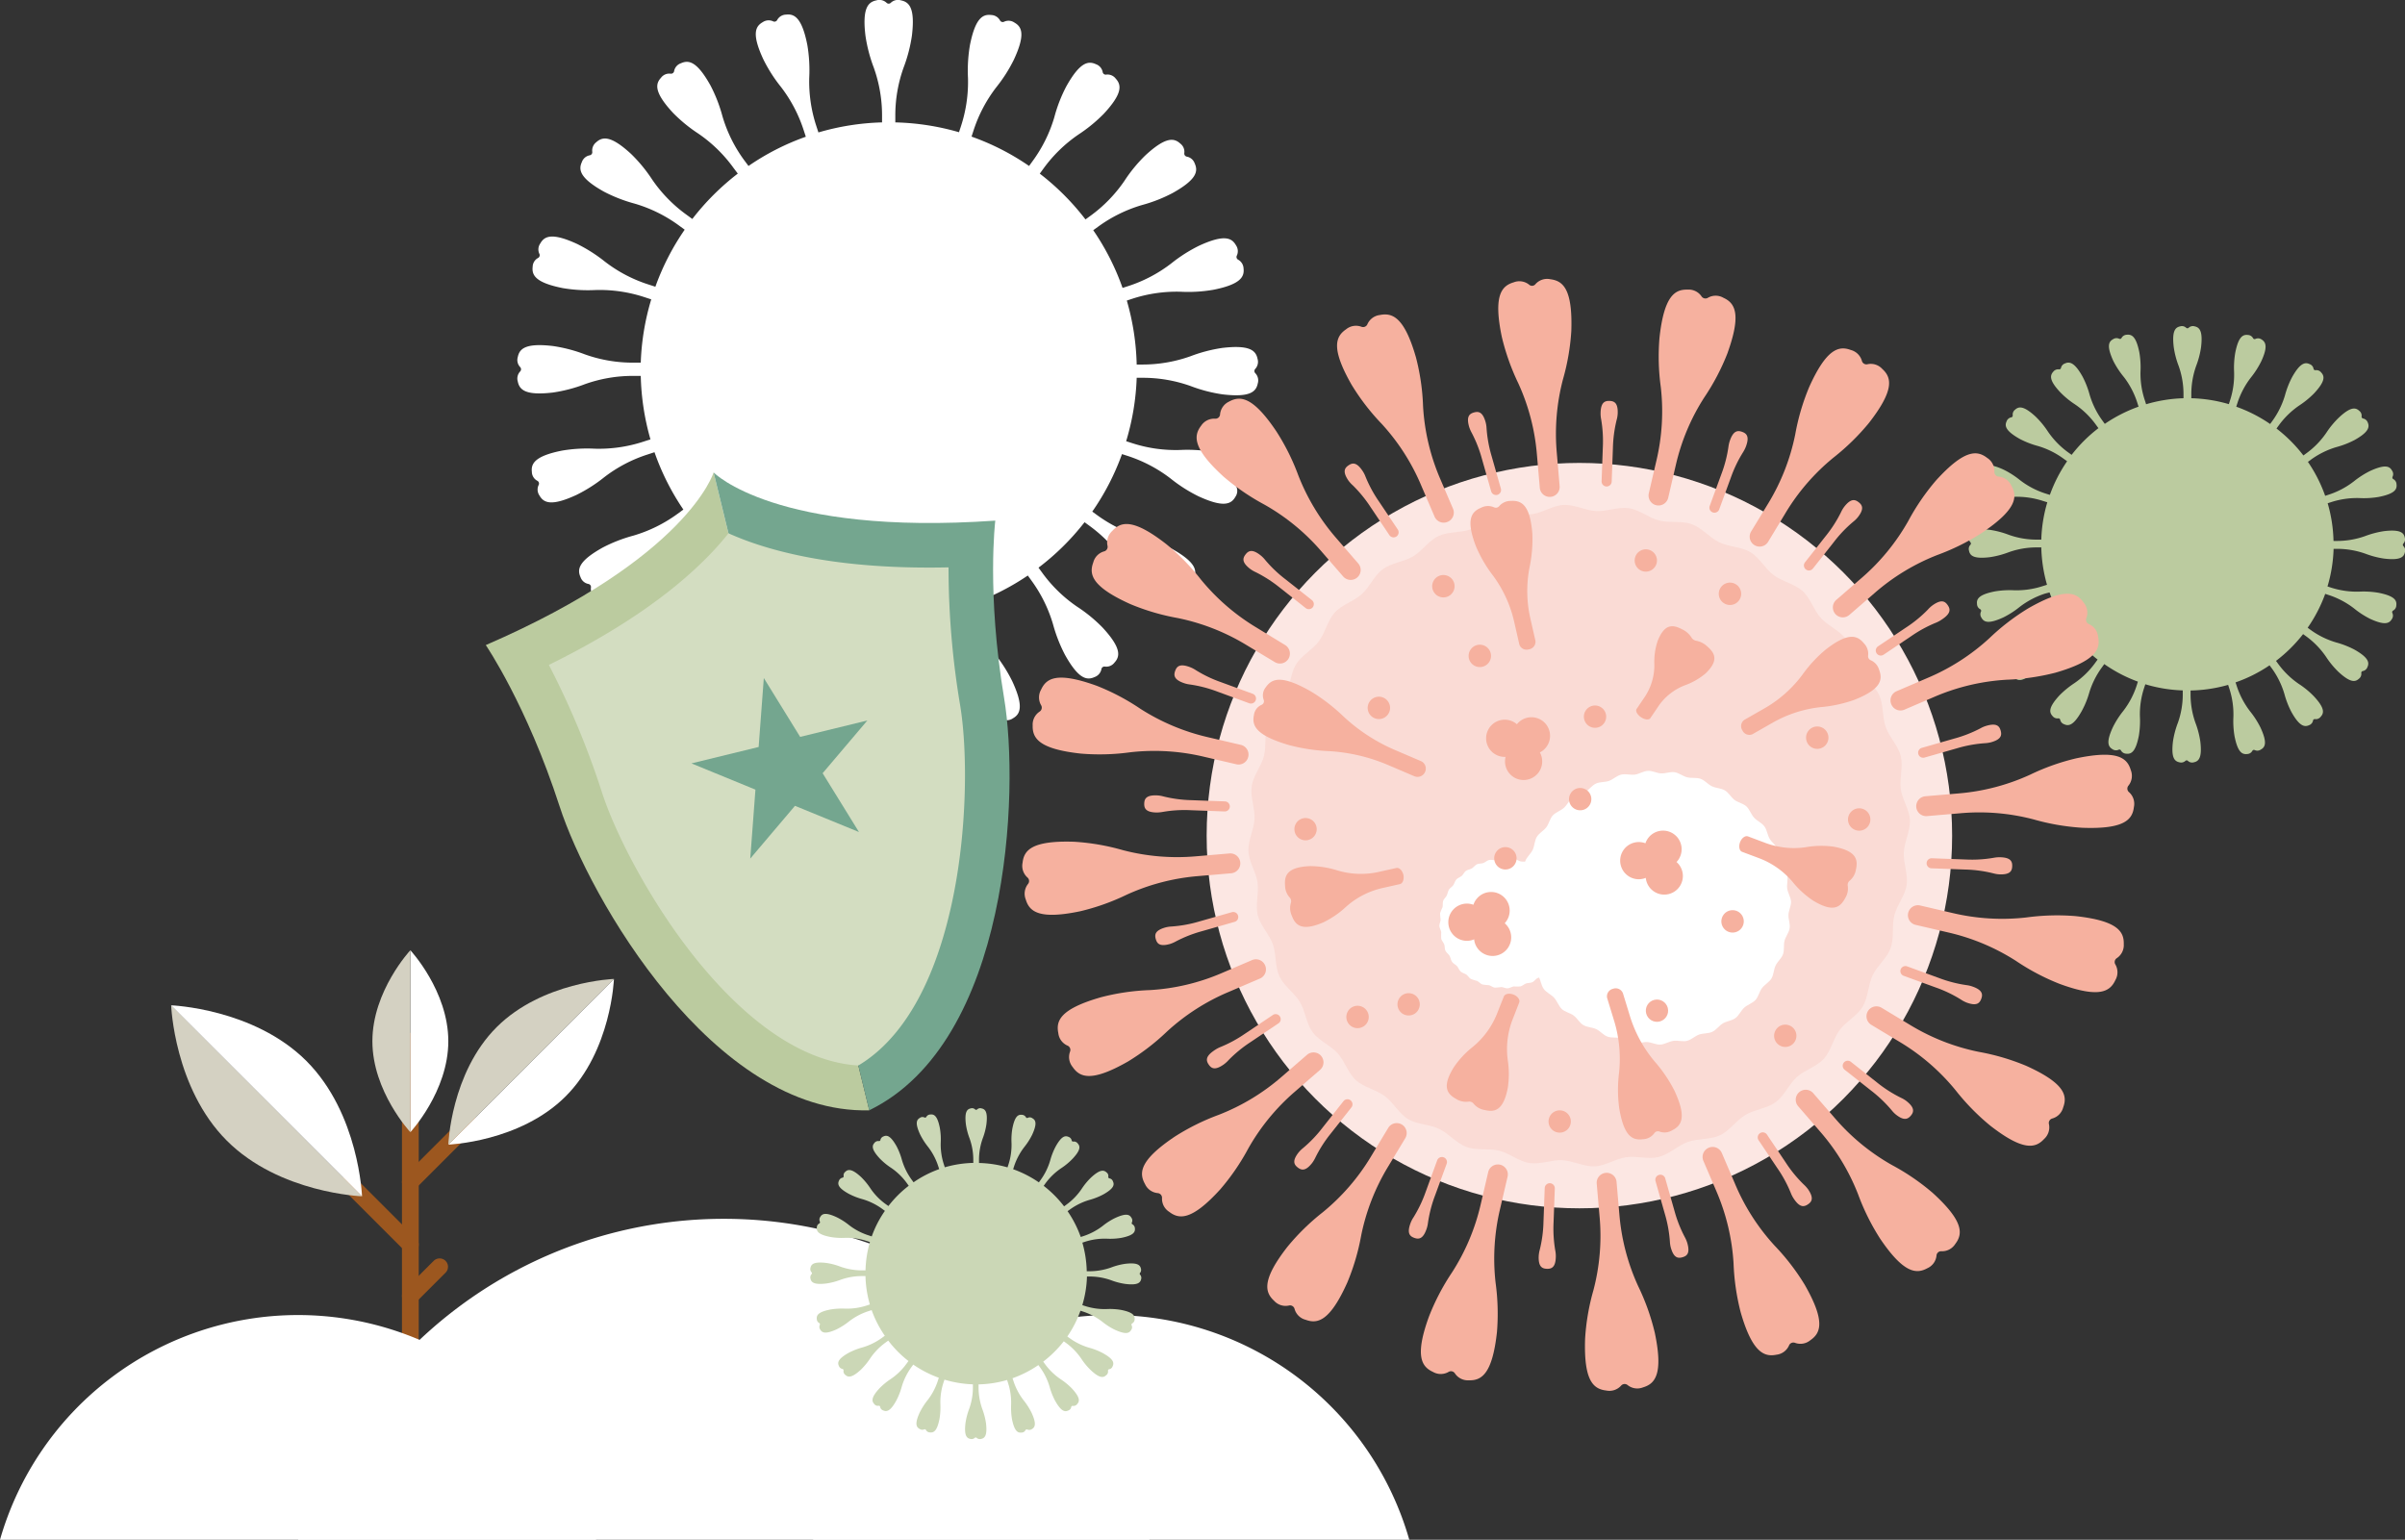 <svg xmlns="http://www.w3.org/2000/svg" viewBox="0 0 547.99 350.87"><rect x="0" y="0" width="547.99" height="350.87" fill="#333333" stroke="none"/><defs><style>.cls-1{fill:none;stroke:#9c571f;stroke-linecap:round;stroke-linejoin:round;stroke-width:3.82px;}.cls-2{fill:#fff;}.cls-3{fill:#d4d1c2;}.cls-4{fill:#bbcb9f;}.cls-5{fill:#cbd7b6;}.cls-6{fill:#74a68f;}.cls-7{fill:#d3ddc1;}.cls-8{fill:#fce7e3;}.cls-9{fill:#fadbd5;}.cls-10{fill:#f6b19f;}</style></defs><g id="Ebene_2" data-name="Ebene 2"><g id="Ebene_2-2" data-name="Ebene 2"><line class="cls-1" x1="93.5" y1="318.5" x2="93.5" y2="237.27"/><line class="cls-1" x1="93.5" y1="269.36" x2="106.95" y2="255.91"/><line class="cls-1" x1="93.5" y1="283.62" x2="79.55" y2="269.67"/><path class="cls-2" d="M93.5,216.54V258s8.65-9.28,8.65-20.73S93.5,216.54,93.5,216.54Z"/><path class="cls-3" d="M84.85,237.27c0,11.45,8.65,20.73,8.65,20.73V216.54S84.85,225.82,84.85,237.27Z"/><path class="cls-2" d="M139.89,223.08l-37.74,37.75s16.32-.58,26.74-11S139.89,223.08,139.89,223.08Z"/><path class="cls-3" d="M113.15,234.08c-10.43,10.42-11,26.75-11,26.75l37.74-37.75S123.57,223.66,113.15,234.08Z"/><path class="cls-3" d="M82.49,272.61,39,229.09s.67,18.82,12.68,30.84S82.49,272.61,82.49,272.61Z"/><path class="cls-2" d="M69.81,241.77c-12-12-30.84-12.68-30.84-12.68l43.52,43.52S81.83,253.79,69.81,241.77Z"/><line class="cls-1" x1="93.5" y1="295.34" x2="100.17" y2="288.67"/><path class="cls-2" d="M67.91,299.67A70.65,70.65,0,0,0,0,350.87H135.83A70.66,70.66,0,0,0,67.91,299.67Z"/><path class="cls-2" d="M253.19,299.67a70.65,70.65,0,0,0-67.91,51.2H321.11A70.66,70.66,0,0,0,253.19,299.67Z"/><path class="cls-2" d="M164.92,277.74a100.92,100.92,0,0,0-97,73.13h194A100.92,100.92,0,0,0,164.92,277.74Z"/><path class="cls-4" d="M547.62,123.86a1.38,1.38,0,0,0,.32-1.35c-.22-1.1-1-1.92-4.75-1.47a21,21,0,0,0-4.25,1.11,18.94,18.94,0,0,1-6.48,1.12h-.76a33.29,33.29,0,0,0-1.33-8.59l.74-.24a19.18,19.18,0,0,1,6.5-.94,20.3,20.3,0,0,0,4.39-.26c3.7-.73,4.19-1.75,4.06-2.86a1.38,1.38,0,0,0-.72-1.19.42.42,0,0,1-.18-.56,1.36,1.36,0,0,0-.12-1.38c-.55-1-1.54-1.51-5,.07a20.25,20.25,0,0,0-3.7,2.37,18.89,18.89,0,0,1-5.81,3.06l-.73.24a33.16,33.16,0,0,0-3.93-7.74l.64-.47a19.05,19.05,0,0,1,5.89-2.91,20.45,20.45,0,0,0,4.1-1.6c3.29-1.84,3.44-3,3-4a1.4,1.4,0,0,0-1.06-.9.43.43,0,0,1-.34-.48,1.39,1.39,0,0,0-.54-1.28c-.83-.76-1.94-1-4.7,1.61a20,20,0,0,0-2.79,3.39,19,19,0,0,1-4.59,4.71l-.64.47a33.31,33.31,0,0,0-6.13-6.14l.49-.67a19,19,0,0,1,4.71-4.59,20.46,20.46,0,0,0,3.39-2.78c2.57-2.77,2.37-3.88,1.61-4.71a1.39,1.39,0,0,0-1.28-.54.41.41,0,0,1-.48-.34,1.37,1.37,0,0,0-.9-1.05c-1-.47-2.15-.32-4,3a20.13,20.13,0,0,0-1.6,4.09,19.21,19.21,0,0,1-2.91,5.9l-.48.66a33.25,33.25,0,0,0-7.72-3.94l.26-.81a19.16,19.16,0,0,1,3.06-5.82,20.25,20.25,0,0,0,2.37-3.7c1.59-3.42,1-4.42.07-5a1.39,1.39,0,0,0-1.38-.12.41.41,0,0,1-.56-.18,1.4,1.4,0,0,0-1.18-.72c-1.12-.12-2.14.36-2.87,4.07a20.21,20.21,0,0,0-.26,4.38,19,19,0,0,1-.94,6.51l-.26.81a33.07,33.07,0,0,0-8.55-1.35v-.9a19.22,19.22,0,0,1,1.11-6.48,19.63,19.63,0,0,0,1.11-4.25c.45-3.74-.37-4.52-1.46-4.75a1.4,1.4,0,0,0-1.36.32.41.41,0,0,1-.58,0,1.39,1.39,0,0,0-1.35-.32c-1.1.23-1.92,1-1.47,4.75a19.63,19.63,0,0,0,1.11,4.25,19.22,19.22,0,0,1,1.11,6.48v.9A33.42,33.42,0,0,0,489,92.12l-.28-.88a19,19,0,0,1-1-6.51,20.26,20.26,0,0,0-.25-4.38c-.73-3.7-1.75-4.19-2.87-4.07a1.43,1.43,0,0,0-1.19.72.4.4,0,0,1-.55.19,1.41,1.41,0,0,0-1.39.11c-1,.55-1.51,1.55.08,5A20.18,20.18,0,0,0,484,86,19.18,19.18,0,0,1,487,91.79l.28.88a33.57,33.57,0,0,0-7.69,3.92l-.57-.78a19.18,19.18,0,0,1-2.9-5.9,20.13,20.13,0,0,0-1.6-4.09c-1.84-3.3-3-3.45-4-3a1.38,1.38,0,0,0-.91,1,.42.42,0,0,1-.47.35,1.41,1.41,0,0,0-1.29.53c-.75.83-1,1.94,1.61,4.71a19.66,19.66,0,0,0,3.4,2.78,19.13,19.13,0,0,1,4.7,4.59l.58.79a33.18,33.18,0,0,0-6.11,6.08l-.81-.58a19.12,19.12,0,0,1-4.58-4.71,20.18,20.18,0,0,0-2.79-3.4c-2.77-2.56-3.88-2.36-4.7-1.6a1.37,1.37,0,0,0-.54,1.28.42.42,0,0,1-.35.47,1.39,1.39,0,0,0-1.05.91c-.46,1-.31,2.14,3,4a20.13,20.13,0,0,0,4.09,1.6,18.88,18.88,0,0,1,5.9,2.91l.8.58a33.4,33.4,0,0,0-3.93,7.66l-1-.31a18.94,18.94,0,0,1-5.82-3.06,19.91,19.91,0,0,0-3.7-2.37c-3.42-1.58-4.42-1-5-.07a1.39,1.39,0,0,0-.11,1.38.42.42,0,0,1-.18.56,1.36,1.36,0,0,0-.72,1.19c-.13,1.11.36,2.13,4.06,2.86a20.25,20.25,0,0,0,4.38.26,19.2,19.2,0,0,1,6.51.94l1,.31a33.2,33.2,0,0,0-1.37,8.51h-1a18.89,18.89,0,0,1-6.47-1.12,20.38,20.38,0,0,0-4.25-1.11c-3.75-.45-4.53.37-4.75,1.47a1.38,1.38,0,0,0,.31,1.35.42.42,0,0,1,0,.59,1.38,1.38,0,0,0-.31,1.35c.22,1.1,1,1.92,4.75,1.47a20.38,20.38,0,0,0,4.25-1.11,18.89,18.89,0,0,1,6.47-1.12h1a33.68,33.68,0,0,0,1.3,8.52l-1,.31a19.18,19.18,0,0,1-6.5.94,20.3,20.3,0,0,0-4.39.26c-3.7.73-4.19,1.75-4.06,2.86a1.36,1.36,0,0,0,.72,1.19.42.42,0,0,1,.18.56,1.39,1.39,0,0,0,.11,1.38c.56,1,1.55,1.52,5-.07a20.18,20.18,0,0,0,3.69-2.37,19.16,19.16,0,0,1,5.82-3.06L467,135a33.12,33.12,0,0,0,3.88,7.7l-.81.58a19.1,19.1,0,0,1-5.9,2.91,20.36,20.36,0,0,0-4.09,1.6c-3.29,1.84-3.44,3-3,4a1.41,1.41,0,0,0,1.06.91.41.41,0,0,1,.34.47,1.39,1.39,0,0,0,.54,1.28c.82.76,1.94,1,4.7-1.6a20.5,20.5,0,0,0,2.79-3.4,19.13,19.13,0,0,1,4.58-4.71l.8-.58a33.87,33.87,0,0,0,6.06,6.14l-.57.78a19.17,19.17,0,0,1-4.71,4.59,21,21,0,0,0-3.4,2.78c-2.56,2.77-2.36,3.88-1.6,4.71a1.39,1.39,0,0,0,1.28.54.41.41,0,0,1,.48.34,1.37,1.37,0,0,0,.9,1c1,.47,2.14.32,4-3A20.13,20.13,0,0,0,476,158a19.05,19.05,0,0,1,2.91-5.89l.56-.78a33,33,0,0,0,7.66,4l-.28.89a19.13,19.13,0,0,1-3.07,5.81,20.18,20.18,0,0,0-2.36,3.7c-1.59,3.43-1.05,4.42-.08,5a1.41,1.41,0,0,0,1.39.12.4.4,0,0,1,.55.18,1.43,1.43,0,0,0,1.19.72c1.12.13,2.14-.36,2.87-4.06a20.31,20.31,0,0,0,.25-4.39,19,19,0,0,1,.95-6.51l.28-.86a33.3,33.3,0,0,0,8.53,1.4v.9a19.22,19.22,0,0,1-1.11,6.48,20.26,20.26,0,0,0-1.12,4.25c-.45,3.75.37,4.52,1.47,4.75a1.41,1.41,0,0,0,1.36-.32.41.41,0,0,1,.58,0,1.38,1.38,0,0,0,1.35.32c1.1-.23,1.92-1,1.47-4.75a20.22,20.22,0,0,0-1.11-4.25,19.22,19.22,0,0,1-1.11-6.48v-.88a33.6,33.6,0,0,0,8.56-1.28l.26.8a19,19,0,0,1,.94,6.51,20.21,20.21,0,0,0,.26,4.38c.73,3.71,1.75,4.19,2.87,4.07a1.4,1.4,0,0,0,1.18-.72.41.41,0,0,1,.56-.18,1.39,1.39,0,0,0,1.38-.12c1-.55,1.52-1.55-.07-5a20.25,20.25,0,0,0-2.37-3.7,19.16,19.16,0,0,1-3.06-5.82l-.26-.79a32.92,32.92,0,0,0,7.75-3.89l.49.66a19.18,19.18,0,0,1,2.9,5.9,20.13,20.13,0,0,0,1.6,4.09c1.84,3.3,3,3.45,4,3a1.39,1.39,0,0,0,.91-1.05.4.4,0,0,1,.47-.34,1.39,1.39,0,0,0,1.28-.54c.76-.83,1-1.94-1.6-4.71a19.66,19.66,0,0,0-3.4-2.78,19.34,19.34,0,0,1-4.71-4.59l-.47-.65a33.62,33.62,0,0,0,6.17-6.1l.64.46a19.16,19.16,0,0,1,4.59,4.71,19.71,19.71,0,0,0,2.79,3.4c2.76,2.57,3.88,2.36,4.7,1.6a1.37,1.37,0,0,0,.54-1.28.42.42,0,0,1,.34-.47,1.39,1.39,0,0,0,1.06-.91c.46-1,.31-2.14-3-4a20.36,20.36,0,0,0-4.09-1.6,19.08,19.08,0,0,1-5.9-2.9l-.63-.46a33.42,33.42,0,0,0,4-7.72l.73.24a19.16,19.16,0,0,1,5.82,3.06A20.18,20.18,0,0,0,540,141c3.43,1.59,4.42,1.05,5,.07a1.39,1.39,0,0,0,.11-1.38.42.42,0,0,1,.18-.56,1.36,1.36,0,0,0,.72-1.19c.13-1.11-.36-2.13-4.06-2.86a20.3,20.3,0,0,0-4.39-.26,19.18,19.18,0,0,1-6.5-.94l-.73-.24a33.24,33.24,0,0,0,1.39-8.57h.77a19.18,19.18,0,0,1,6.48,1.11,20.38,20.38,0,0,0,4.25,1.11c3.75.45,4.53-.37,4.75-1.47a1.38,1.38,0,0,0-.32-1.35A.42.42,0,0,1,547.62,123.86Z"/><path class="cls-5" d="M259.72,290.12a1.07,1.07,0,0,0,.25-1c-.18-.84-.77-1.46-3.61-1.12a15.13,15.13,0,0,0-3.23.85,14.71,14.71,0,0,1-4.93.84h-.58a25.51,25.51,0,0,0-1-6.52l.55-.18a14.57,14.57,0,0,1,5-.72,15.12,15.12,0,0,0,3.33-.19c2.81-.56,3.18-1.33,3.09-2.18a1.08,1.08,0,0,0-.55-.9.31.31,0,0,1-.14-.42,1.05,1.05,0,0,0-.09-1.06c-.42-.74-1.17-1.15-3.77.06a14.81,14.81,0,0,0-2.81,1.8,14.7,14.7,0,0,1-4.42,2.32l-.56.18a25.24,25.24,0,0,0-3-5.88l.49-.35a14.52,14.52,0,0,1,4.48-2.21,15.37,15.37,0,0,0,3.11-1.22c2.5-1.39,2.62-2.25,2.26-3a1,1,0,0,0-.79-.69.32.32,0,0,1-.27-.36,1,1,0,0,0-.4-1c-.63-.58-1.48-.74-3.58,1.21a15.29,15.29,0,0,0-2.12,2.59,14.37,14.37,0,0,1-3.48,3.57l-.49.36a25.7,25.7,0,0,0-4.65-4.67l.36-.51a14.59,14.59,0,0,1,3.58-3.48,15.12,15.12,0,0,0,2.58-2.12c2-2.1,1.8-2.94,1.22-3.57a1.05,1.05,0,0,0-1-.41.32.32,0,0,1-.36-.26,1.08,1.08,0,0,0-.69-.8c-.78-.35-1.63-.24-3,2.26a15.36,15.36,0,0,0-1.21,3.11,14.52,14.52,0,0,1-2.21,4.48l-.37.51a24.94,24.94,0,0,0-5.86-3l.2-.62a14.73,14.73,0,0,1,2.33-4.42,15.32,15.32,0,0,0,1.8-2.81c1.2-2.6.79-3.35.05-3.77a1,1,0,0,0-1.05-.09.31.31,0,0,1-.42-.14,1.1,1.1,0,0,0-.91-.55c-.84-.09-1.62.28-2.17,3.09a15.11,15.11,0,0,0-.2,3.33,14.55,14.55,0,0,1-.71,4.95l-.2.61a25.36,25.36,0,0,0-6.5-1v-.68a14.47,14.47,0,0,1,.85-4.93,15.1,15.1,0,0,0,.84-3.23c.34-2.84-.28-3.43-1.12-3.6a1,1,0,0,0-1,.24.33.33,0,0,1-.45,0,1,1,0,0,0-1-.24c-.83.17-1.45.76-1.11,3.6a15.1,15.1,0,0,0,.84,3.23,14.47,14.47,0,0,1,.85,4.93V265a25.29,25.29,0,0,0-6.49,1l-.22-.67a14.55,14.55,0,0,1-.71-4.95,15.11,15.11,0,0,0-.2-3.33c-.55-2.81-1.33-3.18-2.17-3.08a1.06,1.06,0,0,0-.91.54.31.31,0,0,1-.42.14,1,1,0,0,0-1.05.09c-.74.42-1.15,1.17.05,3.77a15.74,15.74,0,0,0,1.8,2.82,14.49,14.49,0,0,1,2.33,4.42l.22.67a24.74,24.74,0,0,0-5.84,3l-.44-.6a14.74,14.74,0,0,1-2.21-4.48,15.36,15.36,0,0,0-1.21-3.11c-1.4-2.5-2.25-2.62-3-2.26a1.07,1.07,0,0,0-.69.8.32.32,0,0,1-.36.26,1.05,1.05,0,0,0-1,.41c-.57.62-.73,1.47,1.22,3.57a15.12,15.12,0,0,0,2.58,2.12,14.41,14.41,0,0,1,3.58,3.48l.43.6a25,25,0,0,0-4.63,4.62l-.62-.44a14.24,14.24,0,0,1-3.48-3.58,15.61,15.61,0,0,0-2.12-2.58c-2.1-1.95-3-1.8-3.58-1.22a1,1,0,0,0-.4,1,.32.32,0,0,1-.27.36,1.1,1.1,0,0,0-.8.69c-.35.78-.23,1.63,2.27,3a15.36,15.36,0,0,0,3.11,1.21,14.74,14.74,0,0,1,4.48,2.21l.61.45a24.64,24.64,0,0,0-3,5.82l-.73-.24a14.47,14.47,0,0,1-4.42-2.32,15,15,0,0,0-2.81-1.8c-2.6-1.21-3.36-.8-3.78-.06a1.06,1.06,0,0,0-.08,1.05.34.34,0,0,1-.14.43,1,1,0,0,0-.55.9c-.1.84.28,1.62,3.09,2.17a15.11,15.11,0,0,0,3.33.2,14.27,14.27,0,0,1,4.94.72l.73.23a25.51,25.51,0,0,0-1,6.46h-.78a14.7,14.7,0,0,1-4.92-.84,14.86,14.86,0,0,0-3.23-.85c-2.85-.34-3.44.28-3.61,1.12a1.07,1.07,0,0,0,.24,1,.31.31,0,0,1,0,.45,1.08,1.08,0,0,0-.24,1c.17.83.76,1.45,3.61,1.11a15.41,15.41,0,0,0,3.23-.84,14.46,14.46,0,0,1,4.92-.85h.77a25.56,25.56,0,0,0,1,6.47l-.73.24a14.46,14.46,0,0,1-4.94.71,15.74,15.74,0,0,0-3.33.2c-2.81.55-3.18,1.33-3.09,2.17a1.05,1.05,0,0,0,.55.91.32.32,0,0,1,.14.42,1.06,1.06,0,0,0,.08,1.05c.42.74,1.18,1.15,3.78-.05a15.67,15.67,0,0,0,2.81-1.8,14.49,14.49,0,0,1,4.42-2.33l.72-.23a25.22,25.22,0,0,0,3,5.84l-.62.45a14.52,14.52,0,0,1-4.48,2.21,15.5,15.5,0,0,0-3.1,1.21c-2.51,1.4-2.62,2.25-2.27,3a1.08,1.08,0,0,0,.8.69.31.31,0,0,1,.26.36,1.05,1.05,0,0,0,.41,1c.63.57,1.47.73,3.58-1.22a15.56,15.56,0,0,0,2.11-2.58,14.46,14.46,0,0,1,3.49-3.58l.6-.44a25.12,25.12,0,0,0,4.61,4.66l-.44.6a14.37,14.37,0,0,1-3.57,3.48,15.61,15.61,0,0,0-2.58,2.12c-1.95,2.1-1.8,2.95-1.22,3.58a1,1,0,0,0,1,.41.31.31,0,0,1,.36.26,1,1,0,0,0,.69.8c.77.35,1.63.24,3-2.27a15.37,15.37,0,0,0,1.22-3.11,14.52,14.52,0,0,1,2.21-4.48l.42-.58a25.31,25.31,0,0,0,5.82,3l-.21.67a14.49,14.49,0,0,1-2.33,4.42,15.47,15.47,0,0,0-1.8,2.81c-1.2,2.6-.79,3.36,0,3.78a1.09,1.09,0,0,0,1,.09.31.31,0,0,1,.42.13,1,1,0,0,0,.9.55c.85.1,1.63-.27,2.18-3.09a15.74,15.74,0,0,0,.2-3.33,14.5,14.5,0,0,1,.71-4.94l.22-.66a25.61,25.61,0,0,0,6.48,1.07v.68a14.46,14.46,0,0,1-.85,4.92,15.41,15.41,0,0,0-.84,3.23c-.34,2.85.28,3.44,1.11,3.61a1.09,1.09,0,0,0,1-.24.31.31,0,0,1,.44,0,1.09,1.09,0,0,0,1,.24c.84-.17,1.46-.76,1.12-3.61a15.45,15.45,0,0,0-.85-3.23,14.7,14.7,0,0,1-.84-4.92v-.67a24.91,24.91,0,0,0,6.5-1l.2.62a14.51,14.51,0,0,1,.72,4.94,15.76,15.76,0,0,0,.19,3.33c.56,2.81,1.33,3.19,2.18,3.09a1,1,0,0,0,.9-.55.34.34,0,0,1,.43-.14,1.06,1.06,0,0,0,1-.08c.74-.42,1.15-1.18-.06-3.78a15.47,15.47,0,0,0-1.8-2.81,14.47,14.47,0,0,1-2.32-4.42l-.2-.6a25.21,25.21,0,0,0,5.89-3l.37.51a14.27,14.27,0,0,1,2.2,4.48,15.64,15.64,0,0,0,1.22,3.1c1.4,2.51,2.25,2.62,3,2.27a1,1,0,0,0,.69-.8.32.32,0,0,1,.36-.26,1.07,1.07,0,0,0,1-.41c.57-.63.73-1.47-1.22-3.58a15.56,15.56,0,0,0-2.58-2.11,14.46,14.46,0,0,1-3.58-3.49l-.36-.49a26.08,26.08,0,0,0,4.69-4.64l.49.36a14.59,14.59,0,0,1,3.48,3.58,15.12,15.12,0,0,0,2.12,2.58c2.1,2,2.94,1.79,3.57,1.21a1,1,0,0,0,.41-1,.32.32,0,0,1,.26-.36,1,1,0,0,0,.8-.69c.36-.77.24-1.62-2.26-3a15.37,15.37,0,0,0-3.11-1.22,14.52,14.52,0,0,1-4.48-2.21l-.48-.34a25.11,25.11,0,0,0,3-5.87l.56.18a14.61,14.61,0,0,1,4.42,2.33,14.81,14.81,0,0,0,2.81,1.8c2.6,1.2,3.35.8,3.77.05a1,1,0,0,0,.09-1.05.31.31,0,0,1,.14-.42,1.09,1.09,0,0,0,.55-.9c.09-.85-.28-1.62-3.09-2.18a15.12,15.12,0,0,0-3.33-.19,14.57,14.57,0,0,1-4.95-.72l-.55-.18a25,25,0,0,0,1.06-6.52h.58a14.47,14.47,0,0,1,4.93.85,15.1,15.1,0,0,0,3.23.84c2.84.35,3.43-.28,3.61-1.11a1.07,1.07,0,0,0-.25-1A.31.31,0,0,1,259.72,290.12Z"/><path class="cls-2" d="M286,84.08a2.37,2.37,0,0,0,.54-2.3c-.38-1.86-1.7-3.25-8.07-2.49a34.33,34.33,0,0,0-7.21,1.89,32.6,32.6,0,0,1-11,1.89H259a57,57,0,0,0-2.25-14.58l1.24-.41A32.64,32.64,0,0,1,269,66.48a33.48,33.48,0,0,0,7.44-.44c6.29-1.24,7.12-3,6.91-4.86a2.39,2.39,0,0,0-1.23-2,.7.7,0,0,1-.3-.94,2.37,2.37,0,0,0-.2-2.35c-.94-1.66-2.63-2.57-8.44.12a34.45,34.45,0,0,0-6.28,4,32.42,32.42,0,0,1-9.88,5.2l-1.24.4a56.13,56.13,0,0,0-6.68-13.15l1.09-.79a32.52,32.52,0,0,1,10-4.94A34,34,0,0,0,267.16,44c5.6-3.12,5.85-5,5.06-6.76a2.35,2.35,0,0,0-1.78-1.54.72.72,0,0,1-.59-.81,2.34,2.34,0,0,0-.91-2.17c-1.41-1.29-3.29-1.64-8,2.72a34,34,0,0,0-4.73,5.77,32.48,32.48,0,0,1-7.79,8l-1.09.79a56.8,56.8,0,0,0-10.41-10.43l.82-1.13a32.48,32.48,0,0,1,8-7.79,35,35,0,0,0,5.77-4.73c4.36-4.7,4-6.59,2.72-8a2.35,2.35,0,0,0-2.17-.92.7.7,0,0,1-.81-.58,2.35,2.35,0,0,0-1.54-1.79c-1.73-.79-3.63-.53-6.75,5.06a33.51,33.51,0,0,0-2.72,7,32.36,32.36,0,0,1-4.94,10l-.82,1.13a56.08,56.08,0,0,0-13.11-6.69l.45-1.38a32.53,32.53,0,0,1,5.2-9.88,33.92,33.92,0,0,0,4-6.28c2.7-5.81,1.78-7.5.13-8.44a2.37,2.37,0,0,0-2.36-.2.7.7,0,0,1-.94-.31,2.37,2.37,0,0,0-2-1.22C224,3.2,222.24,4,221,10.31a34.22,34.22,0,0,0-.44,7.45,32.39,32.39,0,0,1-1.6,11l-.45,1.37A56.92,56.92,0,0,0,204,27.89V26.37a32.36,32.36,0,0,1,1.9-11,34.37,34.37,0,0,0,1.88-7.22c.77-6.36-.62-7.69-2.49-8.07a2.37,2.37,0,0,0-2.3.54.69.69,0,0,1-1,0,2.37,2.37,0,0,0-2.3-.54c-1.86.38-3.26,1.71-2.49,8.07a34.37,34.37,0,0,0,1.88,7.22,32.36,32.36,0,0,1,1.9,11v1.52a56.77,56.77,0,0,0-14.5,2.29l-.49-1.5a32.43,32.43,0,0,1-1.6-11,34.22,34.22,0,0,0-.44-7.45c-1.24-6.29-3-7.12-4.86-6.9a2.35,2.35,0,0,0-2,1.22.7.7,0,0,1-.94.31,2.39,2.39,0,0,0-2.36.19c-1.65.94-2.57,2.63.13,8.45a34.25,34.25,0,0,0,4,6.28,32.53,32.53,0,0,1,5.2,9.88l.49,1.5a55.83,55.83,0,0,0-13.06,6.66l-1-1.34a32.25,32.25,0,0,1-4.94-10,34.08,34.08,0,0,0-2.72-7c-3.12-5.59-5-5.85-6.75-5.06a2.33,2.33,0,0,0-1.54,1.79.71.71,0,0,1-.81.58,2.35,2.35,0,0,0-2.17.92c-1.29,1.4-1.64,3.29,2.72,8a34.54,34.54,0,0,0,5.77,4.73,32.48,32.48,0,0,1,8,7.79l1,1.33a56.66,56.66,0,0,0-10.36,10.34l-1.37-1a32.48,32.48,0,0,1-7.79-8,34.46,34.46,0,0,0-4.73-5.76c-4.7-4.36-6.59-4-8-2.73a2.38,2.38,0,0,0-.91,2.18.71.71,0,0,1-.58.8,2.35,2.35,0,0,0-1.79,1.54c-.79,1.73-.54,3.64,5.06,6.76a34.67,34.67,0,0,0,7,2.72,32.44,32.44,0,0,1,10,4.93l1.37,1a55.94,55.94,0,0,0-6.68,13l-1.63-.53a32.31,32.31,0,0,1-9.88-5.2,34.79,34.79,0,0,0-6.28-4c-5.82-2.69-7.51-1.78-8.44-.12a2.35,2.35,0,0,0-.2,2.35.71.71,0,0,1-.31.95,2.33,2.33,0,0,0-1.22,2c-.22,1.9.61,3.63,6.9,4.87a34.24,34.24,0,0,0,7.45.43,32.68,32.68,0,0,1,11.05,1.6l1.62.53A56.46,56.46,0,0,0,146,82.64h-1.74a32.41,32.41,0,0,1-11-1.89,34.33,34.33,0,0,0-7.21-1.89c-6.36-.76-7.69.63-8.07,2.5a2.35,2.35,0,0,0,.54,2.29.72.72,0,0,1,0,1,2.35,2.35,0,0,0-.54,2.29c.38,1.87,1.71,3.26,8.07,2.5a34.33,34.33,0,0,0,7.21-1.89,32.41,32.41,0,0,1,11-1.89H146a57,57,0,0,0,2.21,14.46l-1.63.53a32.64,32.64,0,0,1-11.05,1.6,34.15,34.15,0,0,0-7.44.43c-6.29,1.24-7.12,3-6.9,4.87a2.33,2.33,0,0,0,1.22,2,.71.71,0,0,1,.31,1,2.37,2.37,0,0,0,.19,2.35c.94,1.66,2.63,2.57,8.44-.12a34.51,34.51,0,0,0,6.29-4,32.19,32.19,0,0,1,9.88-5.2l1.61-.53a56,56,0,0,0,6.58,13.07l-1.37,1a32.55,32.55,0,0,1-10,4.93,34.43,34.43,0,0,0-7,2.72c-5.6,3.12-5.85,5-5.06,6.76a2.35,2.35,0,0,0,1.79,1.54.71.71,0,0,1,.58.8,2.36,2.36,0,0,0,.91,2.18c1.41,1.29,3.3,1.63,8-2.73a33.5,33.5,0,0,0,4.73-5.76,32.84,32.84,0,0,1,7.79-8l1.36-1a56.46,56.46,0,0,0,10.29,10.43l-1,1.33a32.48,32.48,0,0,1-8,7.79,34,34,0,0,0-5.77,4.73c-4.35,4.7-4,6.59-2.72,8a2.34,2.34,0,0,0,2.17.91.72.72,0,0,1,.81.59,2.35,2.35,0,0,0,1.54,1.78c1.73.79,3.64.54,6.76-5.06a34,34,0,0,0,2.71-6.94,32.52,32.52,0,0,1,4.94-10l1-1.31a56,56,0,0,0,13,6.76l-.49,1.5a32.42,32.42,0,0,1-5.2,9.88,34.45,34.45,0,0,0-4,6.28c-2.7,5.81-1.78,7.5-.12,8.44a2.37,2.37,0,0,0,2.35.2.7.7,0,0,1,.94.3,2.39,2.39,0,0,0,2,1.23c1.89.21,3.62-.62,4.86-6.91A33.48,33.48,0,0,0,184,151a32.64,32.64,0,0,1,1.6-11.05l.48-1.48a56.31,56.31,0,0,0,14.49,2.39v1.53a32.6,32.6,0,0,1-1.89,11,33.66,33.66,0,0,0-1.89,7.22c-.76,6.36.63,7.68,2.49,8.06a2.34,2.34,0,0,0,2.3-.54.71.71,0,0,1,1,0,2.35,2.35,0,0,0,2.3.54c1.87-.38,3.26-1.7,2.49-8.06a34.22,34.22,0,0,0-1.88-7.22,32.36,32.36,0,0,1-1.89-11v-1.5a56.71,56.71,0,0,0,14.54-2.18l.44,1.37a32.15,32.15,0,0,1,1.6,11,34.86,34.86,0,0,0,.44,7.45c1.24,6.28,3,7.11,4.86,6.9a2.34,2.34,0,0,0,2-1.23.72.72,0,0,1,.95-.3,2.35,2.35,0,0,0,2.35-.2c1.66-.94,2.57-2.63-.12-8.44a34,34,0,0,0-4-6.28,32.53,32.53,0,0,1-5.2-9.88l-.43-1.35a56.53,56.53,0,0,0,13.16-6.6l.81,1.12a32.3,32.3,0,0,1,4.94,10,34.67,34.67,0,0,0,2.72,6.95c3.12,5.59,5,5.85,6.76,5.06a2.39,2.39,0,0,0,1.54-1.79.7.7,0,0,1,.8-.59,2.35,2.35,0,0,0,2.18-.91c1.28-1.4,1.63-3.29-2.73-8a34.06,34.06,0,0,0-5.77-4.73,32.27,32.27,0,0,1-8-7.79l-.81-1.11a56.54,56.54,0,0,0,10.49-10.36l1.09.8a32.62,32.62,0,0,1,7.79,8,33.58,33.58,0,0,0,4.73,5.77c4.69,4.36,6.58,4,8,2.73a2.37,2.37,0,0,0,.91-2.18.69.69,0,0,1,.58-.8,2.37,2.37,0,0,0,1.79-1.54c.79-1.74.54-3.64-5.06-6.76a34.43,34.43,0,0,0-7-2.72,32.35,32.35,0,0,1-10-4.94l-1.07-.78a56.07,56.07,0,0,0,6.77-13.1l1.24.4a32.41,32.41,0,0,1,9.88,5.2,34.32,34.32,0,0,0,6.28,4c5.82,2.69,7.51,1.78,8.45.12a2.37,2.37,0,0,0,.19-2.35.71.71,0,0,1,.31-1,2.33,2.33,0,0,0,1.22-2c.22-1.9-.61-3.63-6.9-4.87a34.77,34.77,0,0,0-7.44-.44,32.15,32.15,0,0,1-11.05-1.6l-1.23-.4A56.4,56.4,0,0,0,259,86.09h1.31a32.36,32.36,0,0,1,11,1.89,34.29,34.29,0,0,0,7.21,1.88c6.37.77,7.69-.62,8.07-2.49a2.37,2.37,0,0,0-.54-2.3A.71.71,0,0,1,286,84.08Z"/><path class="cls-4" d="M110.69,147s9.35,13.68,16.82,36.76c6.71,20.72,35.05,70.18,70.56,69.26L162.6,107.66S156.82,127,110.69,147Z"/><path class="cls-6" d="M226.78,118.64s-2,16.45,2,40.37c3.59,21.49,1.22,78.44-30.72,94L162.6,107.66S176.63,122.13,226.78,118.64Z"/><path class="cls-7" d="M195.58,242.8c-8.51-.49-21.05-5.15-35.79-22.83-11.09-13.32-19.5-29.74-22.62-39.37a188.62,188.62,0,0,0-12.11-29.08c15.36-7.56,27.48-15.81,36.12-24.58a66.81,66.81,0,0,0,4.81-5.41,68.48,68.48,0,0,0,6.75,2.59c11.71,3.81,26.27,5.54,43.39,5.17a189.37,189.37,0,0,0,2.64,31.4c1.67,10,1.77,28.43-1.94,45.36C211.9,228.53,202.91,238.44,195.58,242.8Z"/><polygon class="cls-6" points="174.04 154.51 182.32 167.92 197.63 164.18 187.44 176.2 195.72 189.6 181.14 183.63 170.95 195.65 172.13 179.94 157.55 173.96 172.86 170.22 174.04 154.51"/><circle class="cls-8" cx="359.87" cy="190.42" r="84.93"/><path class="cls-9" d="M295.26,151.47c1.28-2.12,3.8-3.38,5.24-5.32s2-4.75,3.6-6.54,4.36-2.57,6.17-4.2,2.85-4.27,4.81-5.71,4.78-1.66,6.88-2.9,3.62-3.63,5.83-4.66,5-.69,7.31-1.51,4.26-2.84,6.63-3.43,5,.3,7.47-.06,4.72-2,7.17-2.08,4.88,1.27,7.33,1.4,5-1,7.44-.65,4.53,2.2,6.91,2.81,5.11,0,7.42.83,4,3,6.24,4.11,5,1,7.11,2.26,3.38,3.79,5.32,5.24,4.75,2,6.55,3.59,2.57,4.37,4.2,6.17,4.26,2.85,5.71,4.81,1.65,4.78,2.9,6.88,3.62,3.62,4.66,5.83.69,5,1.5,7.32,2.85,4.25,3.44,6.63-.3,5,0,7.46,2,4.72,2.09,7.17-1.28,4.88-1.4,7.33,1,5,.64,7.44-2.2,4.54-2.8,6.92,0,5.1-.83,7.42-3.05,4-4.11,6.23-1,5-2.26,7.12-3.8,3.37-5.24,5.32-2,4.75-3.59,6.54-4.37,2.57-6.18,4.2-2.85,4.27-4.81,5.71-4.78,1.66-6.88,2.9-3.62,3.63-5.83,4.66-5,.69-7.31,1.51-4.26,2.84-6.63,3.43-5-.3-7.47.06-4.72,2-7.17,2.08-4.88-1.27-7.33-1.4-5,1-7.44.65-4.53-2.2-6.91-2.81-5.11,0-7.42-.83-4-3-6.24-4.11-5-1-7.11-2.26-3.38-3.79-5.32-5.24-4.75-2-6.55-3.59-2.57-4.37-4.2-6.18-4.26-2.84-5.71-4.8-1.65-4.79-2.9-6.88-3.62-3.63-4.66-5.84-.69-5-1.5-7.31-2.85-4.25-3.44-6.63.3-5-.05-7.46-2-4.72-2.09-7.17,1.28-4.89,1.4-7.33-1-5-.64-7.44,2.2-4.54,2.8-6.92,0-5.1.83-7.42,3.05-4,4.11-6.23S294,153.59,295.26,151.47Z"/><path class="cls-2" d="M350.17,190.71c.53-.88,1.57-1.4,2.17-2.2s.81-2,1.49-2.71,1.81-1.07,2.55-1.74,1.18-1.77,2-2.37,2-.68,2.84-1.2,1.51-1.5,2.42-1.93,2.08-.28,3-.62,1.76-1.18,2.74-1.42,2.09.12,3.1,0,1.95-.81,3-.86,2,.53,3,.58,2.08-.42,3.08-.27,1.88.91,2.87,1.16,2.11,0,3.07.35,1.66,1.26,2.58,1.7,2.07.41,2.95.94,1.4,1.57,2.2,2.17,2,.81,2.71,1.48,1.06,1.81,1.74,2.56,1.77,1.18,2.36,2,.69,2,1.21,2.85,1.5,1.5,1.93,2.42.28,2.07.62,3,1.18,1.77,1.42,2.75-.12,2.09,0,3.09.82,2,.87,3-.53,2-.58,3,.42,2.07.27,3.08-.92,1.88-1.17,2.86,0,2.12-.34,3.07-1.26,1.66-1.7,2.59-.41,2.07-.94,2.94-1.57,1.4-2.17,2.21-.81,2-1.49,2.71-1.81,1.06-2.55,1.73-1.18,1.77-2,2.37-2,.69-2.85,1.2-1.5,1.5-2.42,1.93-2.07.29-3,.62-1.76,1.18-2.74,1.43-2.09-.13-3.09,0-2,.81-3,.86-2-.52-3-.58-2.07.42-3.08.27-1.88-.91-2.87-1.16-2.11,0-3.07-.34-1.66-1.27-2.58-1.71-2.07-.4-2.95-.93-1.39-1.57-2.2-2.17-2-.81-2.71-1.49-1.06-1.81-1.74-2.56-1.76-1.18-2.36-2-.69-2-1.2-2.85-1.51-1.5-1.93-2.41-.29-2.08-.63-3-1.18-1.76-1.42-2.75.12-2.09,0-3.09-.82-1.95-.87-3,.53-2,.58-3-.42-2.08-.26-3.08.91-1.88,1.16-2.87,0-2.11.34-3.07,1.26-1.66,1.7-2.58S349.64,191.59,350.17,190.71Z"/><path class="cls-2" d="M330.14,202.75c.25-.42.75-.67,1-1.05s.39-.94.71-1.29.86-.51,1.22-.83.56-.84.95-1.12.94-.33,1.35-.58.72-.71,1.15-.92,1-.13,1.44-.29.84-.56,1.31-.68,1,.06,1.47,0a14.34,14.34,0,0,1,1.42-.41c.48,0,1,.25,1.44.27s1-.19,1.47-.12.89.43,1.36.55,1,0,1.46.16.79.61,1.23.81,1,.2,1.41.45.66.75,1,1,.94.39,1.29.71.51.86.83,1.22.84.56,1.13.95.32.94.57,1.35.71.72.92,1.15.13,1,.3,1.44.56.84.67,1.31a14.42,14.42,0,0,1,0,1.47,14.34,14.34,0,0,1,.41,1.42,14.57,14.57,0,0,1-.27,1.44c0,.48.2,1,.13,1.47s-.44.89-.56,1.36,0,1-.16,1.47-.6.78-.81,1.22-.2,1-.45,1.41-.74.66-1,1-.39.93-.71,1.29-.86.5-1.22.82-.56.84-.94,1.13a13.47,13.47,0,0,1-1.36.57c-.42.25-.71.72-1.15.92s-1,.14-1.44.3-.84.56-1.31.67a14.4,14.4,0,0,1-1.47,0c-.48.07-.93.39-1.41.42s-1-.26-1.45-.28a14.58,14.58,0,0,1-1.47.13c-.47-.07-.89-.44-1.36-.56a11.85,11.85,0,0,1-1.46-.16c-.45-.16-.79-.6-1.23-.81a13.43,13.43,0,0,1-1.4-.45c-.42-.25-.67-.74-1.05-1s-.94-.38-1.29-.71-.51-.86-.83-1.21-.84-.57-1.13-1-.32-.94-.57-1.36-.71-.71-.92-1.15-.13-1-.29-1.44-.56-.84-.68-1.31a14.38,14.38,0,0,1,0-1.47c-.07-.48-.39-.93-.41-1.41s.25-1,.27-1.45a14.6,14.6,0,0,1-.12-1.46,14.5,14.5,0,0,1,.55-1.37c.12-.46,0-1,.16-1.46s.6-.79.81-1.23S329.89,203.17,330.14,202.75Z"/><path class="cls-10" d="M428.89,84.08A3.53,3.53,0,0,0,425.52,83a1.06,1.06,0,0,1-1.28-.77,3.57,3.57,0,0,0-2.54-2.48c-2.7-1-5.52-.33-9.47,8.45A51.28,51.28,0,0,0,409.05,99a48.76,48.76,0,0,1-6.1,15.63L399,121.12a2.26,2.26,0,0,0,.77,3.11h0a2.26,2.26,0,0,0,3.11-.77l3.95-6.54a48.51,48.51,0,0,1,11-12.69,52.41,52.41,0,0,0,8-7.83C431.76,88.8,431,86,428.89,84.08Z"/><path class="cls-10" d="M392.69,67.86a3.53,3.53,0,0,0-3.54,0,1.07,1.07,0,0,1-1.46-.34A3.53,3.53,0,0,0,384.51,66c-2.86-.08-5.35,1.39-6.39,11a51.15,51.15,0,0,0,.3,11.21,48.76,48.76,0,0,1-1,16.76l-1.73,7.43a2.27,2.27,0,0,0,1.69,2.73h0a2.28,2.28,0,0,0,2.73-1.7l1.73-7.44a48.5,48.5,0,0,1,6.51-15.46,51.53,51.53,0,0,0,5.22-9.93C396.88,71.47,395.3,69.05,392.69,67.86Z"/><path class="cls-10" d="M353.25,63.63a3.54,3.54,0,0,0-3.37,1.1,1,1,0,0,1-1.48.13,3.54,3.54,0,0,0-3.51-.52c-2.75.81-4.66,3-2.7,12.41a52.33,52.33,0,0,0,3.75,10.57,48.47,48.47,0,0,1,4.25,16.23l.66,7.61a2.26,2.26,0,0,0,2.45,2.06h0a2.26,2.26,0,0,0,2.07-2.45l-.65-7.61a48.83,48.83,0,0,1,1.41-16.72,51.63,51.63,0,0,0,1.9-11C358.35,65.76,356.1,64,353.25,63.63Z"/><path class="cls-10" d="M314.44,71.78a3.57,3.57,0,0,0-2.87,2.1,1.06,1.06,0,0,1-1.37.58,3.54,3.54,0,0,0-3.5.59c-2.36,1.62-3.51,4.27,1.27,12.63a51.27,51.27,0,0,0,6.84,8.89,48.65,48.65,0,0,1,9.05,14.13l3,7a2.26,2.26,0,0,0,3,1.21h0a2.27,2.27,0,0,0,1.21-3l-3-7a48.89,48.89,0,0,1-3.82-16.34,51,51,0,0,0-1.61-11.1C320,72.24,317.24,71.22,314.44,71.78Z"/><path class="cls-10" d="M280,91.54A3.55,3.55,0,0,0,278,94.41a1.05,1.05,0,0,1-1.12,1A3.56,3.56,0,0,0,273.69,97c-1.74,2.27-2,5.14,5.11,11.62a52,52,0,0,0,9.25,6.34,48.6,48.6,0,0,1,13,10.64l5,5.77a2.28,2.28,0,0,0,3.2.23h0a2.27,2.27,0,0,0,.23-3.2l-5-5.77a48.94,48.94,0,0,1-8.68-14.37,51.14,51.14,0,0,0-5-10C285.42,90.27,282.54,90.13,280,91.54Z"/><path class="cls-10" d="M253.43,121a3.52,3.52,0,0,0-1.08,3.37,1.07,1.07,0,0,1-.78,1.28,3.52,3.52,0,0,0-2.47,2.54c-1,2.7-.34,5.51,8.45,9.47a51.35,51.35,0,0,0,10.75,3.17,48.83,48.83,0,0,1,15.63,6.11l6.54,3.94a2.27,2.27,0,0,0,3.12-.77h0a2.29,2.29,0,0,0-.77-3.12L286.28,143a48.74,48.74,0,0,1-12.7-11,50.64,50.64,0,0,0-7.83-8C258.16,118.08,255.37,118.85,253.43,121Z"/><path class="cls-10" d="M237.22,157.15a3.55,3.55,0,0,0,0,3.55,1.08,1.08,0,0,1-.34,1.46,3.55,3.55,0,0,0-1.58,3.17c-.07,2.87,1.39,5.36,11,6.4a51.16,51.16,0,0,0,11.21-.3,48.72,48.72,0,0,1,16.75,1l7.44,1.73a2.26,2.26,0,0,0,2.72-1.7h0a2.26,2.26,0,0,0-1.69-2.72L275.27,168a48.88,48.88,0,0,1-15.47-6.51,51.17,51.17,0,0,0-9.92-5.22C240.82,153,238.41,154.55,237.22,157.15Z"/><path class="cls-10" d="M233,196.59a3.53,3.53,0,0,0,1.11,3.37,1.06,1.06,0,0,1,.12,1.49,3.56,3.56,0,0,0-.51,3.51c.81,2.75,3,4.66,12.4,2.7a51.56,51.56,0,0,0,10.57-3.76,48.77,48.77,0,0,1,16.24-4.25l7.6-.65a2.27,2.27,0,0,0,2.07-2.46h0a2.27,2.27,0,0,0-2.45-2.06l-7.61.65a48.91,48.91,0,0,1-16.73-1.41,51.42,51.42,0,0,0-11-1.9C235.11,191.49,233.31,193.75,233,196.59Z"/><path class="cls-10" d="M241.14,235.41a3.51,3.51,0,0,0,2.09,2.86,1.06,1.06,0,0,1,.58,1.38,3.57,3.57,0,0,0,.6,3.5c1.62,2.36,4.27,3.51,12.63-1.27a51.65,51.65,0,0,0,8.89-6.84A48.76,48.76,0,0,1,280.06,226l7-3a2.28,2.28,0,0,0,1.21-3h0a2.27,2.27,0,0,0-3-1.21l-7,3A48.52,48.52,0,0,1,262,225.62a51.47,51.47,0,0,0-11.1,1.62C241.59,229.9,240.57,232.6,241.14,235.41Z"/><path class="cls-10" d="M260.89,269.81a3.54,3.54,0,0,0,2.88,2.07,1.07,1.07,0,0,1,1,1.13,3.53,3.53,0,0,0,1.64,3.14c2.27,1.75,5.15,2,11.62-5.11a51.4,51.4,0,0,0,6.35-9.24,48.76,48.76,0,0,1,10.63-13l5.77-5a2.27,2.27,0,0,0,.23-3.2h0a2.28,2.28,0,0,0-3.2-.23l-5.77,5a48.76,48.76,0,0,1-14.36,8.68,51.77,51.77,0,0,0-10.06,5C259.62,264.43,259.49,267.31,260.89,269.81Z"/><path class="cls-10" d="M290.31,296.42a3.53,3.53,0,0,0,3.38,1.08,1.06,1.06,0,0,1,1.28.77,3.52,3.52,0,0,0,2.53,2.48c2.7,1,5.52.34,9.47-8.45a51.36,51.36,0,0,0,3.18-10.75,48.72,48.72,0,0,1,6.1-15.64l3.95-6.54a2.27,2.27,0,0,0-.78-3.11h0a2.26,2.26,0,0,0-3.11.77l-3.94,6.54a48.78,48.78,0,0,1-11,12.7,51.9,51.9,0,0,0-8,7.82C287.44,291.69,288.2,294.48,290.31,296.42Z"/><path class="cls-10" d="M326.51,312.63a3.55,3.55,0,0,0,3.55,0,1.06,1.06,0,0,1,1.45.34,3.54,3.54,0,0,0,3.18,1.57c2.86.08,5.35-1.38,6.4-11a51.81,51.81,0,0,0-.31-11.21,48.8,48.8,0,0,1,1-16.76l1.73-7.43a2.28,2.28,0,0,0-1.7-2.73h0a2.27,2.27,0,0,0-2.72,1.7l-1.73,7.44A48.74,48.74,0,0,1,330.82,290,52.09,52.09,0,0,0,325.6,300C322.32,309,323.91,311.44,326.51,312.63Z"/><path class="cls-10" d="M366,316.87a3.57,3.57,0,0,0,3.37-1.11,1.07,1.07,0,0,1,1.49-.13,3.53,3.53,0,0,0,3.51.52c2.74-.81,4.66-3,2.69-12.41a51.43,51.43,0,0,0-3.75-10.56A48.83,48.83,0,0,1,369,276.94l-.66-7.61a2.26,2.26,0,0,0-2.45-2.06h0a2.27,2.27,0,0,0-2.07,2.45l.66,7.61a48.59,48.59,0,0,1-1.42,16.72,51,51,0,0,0-1.89,11.06C360.85,314.73,363.1,316.54,366,316.87Z"/><path class="cls-10" d="M404.77,308.71a3.56,3.56,0,0,0,2.86-2.09A1.07,1.07,0,0,1,409,306a3.53,3.53,0,0,0,3.49-.59c2.36-1.62,3.51-4.27-1.27-12.63a51.58,51.58,0,0,0-6.83-8.89,48.68,48.68,0,0,1-9.06-14.13l-3-7a2.27,2.27,0,0,0-3-1.21h0a2.27,2.27,0,0,0-1.2,3l3,7A49,49,0,0,1,395,287.9a52.19,52.19,0,0,0,1.61,11.1C399.26,308.25,402,309.27,404.77,308.71Z"/><path class="cls-10" d="M439.16,289a3.53,3.53,0,0,0,2.08-2.87,1.06,1.06,0,0,1,1.13-1,3.55,3.55,0,0,0,3.14-1.65c1.74-2.27,2-5.14-5.11-11.62a51.61,51.61,0,0,0-9.25-6.34,48.72,48.72,0,0,1-13-10.64l-5-5.77a2.27,2.27,0,0,0-3.2-.22h0a2.27,2.27,0,0,0-.23,3.2l5,5.77a48.55,48.55,0,0,1,8.68,14.36,51.7,51.7,0,0,0,5,10.05C433.78,290.22,436.67,290.36,439.16,289Z"/><path class="cls-10" d="M465.77,259.54a3.57,3.57,0,0,0,1.09-3.38,1.06,1.06,0,0,1,.77-1.28,3.55,3.55,0,0,0,2.48-2.54c1-2.69.33-5.51-8.45-9.47a51.62,51.62,0,0,0-10.76-3.17,48.69,48.69,0,0,1-15.63-6.11l-6.54-3.94a2.28,2.28,0,0,0-3.12.77h0a2.28,2.28,0,0,0,.78,3.12l6.54,3.94a48.71,48.71,0,0,1,12.69,11,52,52,0,0,0,7.83,8C461.05,262.41,463.83,261.64,465.77,259.54Z"/><path class="cls-10" d="M482,223.34a3.57,3.57,0,0,0,0-3.55,1.05,1.05,0,0,1,.33-1.45,3.56,3.56,0,0,0,1.58-3.18c.08-2.87-1.39-5.35-11-6.4a51.82,51.82,0,0,0-11.21.31,49,49,0,0,1-16.75-1l-7.44-1.73a2.27,2.27,0,0,0-2.72,1.7h0a2.26,2.26,0,0,0,1.7,2.72l7.43,1.73A48.78,48.78,0,0,1,459.4,219a51.24,51.24,0,0,0,9.93,5.22C478.38,227.53,480.79,225.94,482,223.34Z"/><path class="cls-10" d="M486.22,183.9a3.53,3.53,0,0,0-1.1-3.37A1.06,1.06,0,0,1,485,179a3.56,3.56,0,0,0,.51-3.51c-.81-2.75-3-4.66-12.4-2.69a50.93,50.93,0,0,0-10.57,3.75,48.77,48.77,0,0,1-16.23,4.25l-7.61.65a2.28,2.28,0,0,0-2.07,2.46h0a2.27,2.27,0,0,0,2.46,2.06l7.61-.65a48.63,48.63,0,0,1,16.72,1.42,52,52,0,0,0,11,1.89C484.09,189,485.89,186.74,486.22,183.9Z"/><path class="cls-10" d="M478.06,145.08a3.51,3.51,0,0,0-2.09-2.86,1.07,1.07,0,0,1-.58-1.38,3.53,3.53,0,0,0-.6-3.49c-1.62-2.37-4.26-3.52-12.63,1.27a51.09,51.09,0,0,0-8.89,6.83,48.84,48.84,0,0,1-14.12,9.06l-7,3a2.27,2.27,0,0,0-1.2,3h0a2.26,2.26,0,0,0,3,1.2l7-3a48.76,48.76,0,0,1,16.35-3.82,52.1,52.1,0,0,0,11.09-1.61C477.61,150.59,478.63,147.89,478.06,145.08Z"/><path class="cls-10" d="M458.31,110.69a3.55,3.55,0,0,0-2.88-2.08,1.05,1.05,0,0,1-1-1.13,3.55,3.55,0,0,0-1.65-3.14c-2.27-1.75-5.15-2-11.62,5.11a51.61,51.61,0,0,0-6.34,9.25,48.91,48.91,0,0,1-10.64,13l-5.77,5a2.27,2.27,0,0,0-.23,3.2h0a2.27,2.27,0,0,0,3.2.23l5.77-5a48.71,48.71,0,0,1,14.36-8.69,51.2,51.2,0,0,0,10.06-5C459.58,116.06,459.71,113.18,458.31,110.69Z"/><path class="cls-10" d="M423.31,117.87c1.49-1.9,1.05-2.75.2-3.42s-1.78-.89-3.27,1a6.66,6.66,0,0,0-.75,1.26,29.48,29.48,0,0,1-3.48,5.43l-4.73,6a1.15,1.15,0,0,0,.19,1.62h0a1.15,1.15,0,0,0,1.61-.2l4.74-6a29,29,0,0,1,4.45-4.67A6.77,6.77,0,0,0,423.31,117.87Z"/><path class="cls-10" d="M397.83,101.72c.83-2.27.14-2.94-.87-3.31s-2-.3-2.8,2a7.49,7.49,0,0,0-.33,1.43,29.23,29.23,0,0,1-1.62,6.24l-2.64,7.21a1.14,1.14,0,0,0,.68,1.47h0a1.15,1.15,0,0,0,1.48-.68l2.64-7.21a29,29,0,0,1,2.79-5.81A7.74,7.74,0,0,0,397.83,101.72Z"/><path class="cls-10" d="M368.6,94.24c.09-2.41-.77-2.84-1.85-2.88s-2,.33-2.05,2.74a6.83,6.83,0,0,0,.13,1.46,29.55,29.55,0,0,1,.38,6.44l-.28,7.67a1.15,1.15,0,0,0,1.11,1.19h0a1.16,1.16,0,0,0,1.19-1.11l.28-7.67a29.86,29.86,0,0,1,.85-6.39A6.45,6.45,0,0,0,368.6,94.24Z"/><path class="cls-10" d="M338.49,96.16c-.66-2.32-1.61-2.46-2.64-2.17s-1.77.92-1.11,3.24a7.36,7.36,0,0,0,.57,1.35,29.24,29.24,0,0,1,2.36,6l2.1,7.39a1.16,1.16,0,0,0,1.42.79h0a1.15,1.15,0,0,0,.79-1.42l-2.1-7.38a29.33,29.33,0,0,1-1.16-6.35A6.56,6.56,0,0,0,338.49,96.16Z"/><path class="cls-10" d="M310.45,107.29c-1.34-2-2.29-1.85-3.18-1.25s-1.4,1.42-.06,3.42a6.59,6.59,0,0,0,1,1.11,29.63,29.63,0,0,1,4.09,5l4.28,6.38a1.16,1.16,0,0,0,1.6.31h0a1.16,1.16,0,0,0,.31-1.6l-4.28-6.37a29.32,29.32,0,0,1-3.07-5.67A6.18,6.18,0,0,0,310.45,107.29Z"/><path class="cls-10" d="M287.22,126.54c-1.9-1.49-2.75-1.05-3.41-.2s-.9,1.78,1,3.27a7,7,0,0,0,1.26.75,30,30,0,0,1,5.44,3.47l6,4.74a1.15,1.15,0,0,0,1.61-.19h0a1.17,1.17,0,0,0-.19-1.62l-6-4.73a29,29,0,0,1-4.67-4.45A6.81,6.81,0,0,0,287.22,126.54Z"/><path class="cls-10" d="M271.08,152c-2.27-.83-2.94-.15-3.31.87s-.3,2,2,2.8a6.67,6.67,0,0,0,1.43.32,29.57,29.57,0,0,1,6.24,1.63l7.21,2.64a1.15,1.15,0,0,0,1.47-.69h0a1.15,1.15,0,0,0-.68-1.47l-7.21-2.64a28.85,28.85,0,0,1-5.82-2.79A6.7,6.7,0,0,0,271.08,152Z"/><path class="cls-10" d="M263.6,181.25c-2.42-.09-2.84.77-2.88,1.84s.32,2,2.74,2.06a7.6,7.6,0,0,0,1.46-.13,28.85,28.85,0,0,1,6.43-.39l7.68.28a1.15,1.15,0,0,0,1.19-1.1h0a1.16,1.16,0,0,0-1.11-1.19l-7.67-.28a29.25,29.25,0,0,1-6.39-.86A6.5,6.5,0,0,0,263.6,181.25Z"/><path class="cls-10" d="M265.52,211.35c-2.33.67-2.47,1.61-2.17,2.65s.91,1.77,3.24,1.11a7,7,0,0,0,1.34-.58,29.52,29.52,0,0,1,6-2.35l7.38-2.11a1.13,1.13,0,0,0,.79-1.41h0a1.14,1.14,0,0,0-1.42-.79l-7.38,2.1a29.14,29.14,0,0,1-6.34,1.16A7,7,0,0,0,265.52,211.35Z"/><path class="cls-10" d="M276.64,239.39c-2,1.35-1.84,2.3-1.24,3.19s1.42,1.4,3.42,0a6.93,6.93,0,0,0,1.11-1,29.77,29.77,0,0,1,5-4.1l6.37-4.28a1.13,1.13,0,0,0,.31-1.59h0a1.13,1.13,0,0,0-1.59-.31l-6.37,4.28a29.36,29.36,0,0,1-5.68,3.06A7.29,7.29,0,0,0,276.64,239.39Z"/><path class="cls-10" d="M295.89,262.62c-1.49,1.91-1.05,2.76-.2,3.42s1.78.89,3.27-1a7.25,7.25,0,0,0,.76-1.26,29.25,29.25,0,0,1,3.47-5.43l4.74-6a1.15,1.15,0,0,0-.2-1.61h0a1.15,1.15,0,0,0-1.61.19l-4.74,6a29,29,0,0,1-4.45,4.67A7.25,7.25,0,0,0,295.89,262.62Z"/><path class="cls-10" d="M321.38,278.77c-.83,2.27-.15,2.94.86,3.31s2,.3,2.8-2a6.81,6.81,0,0,0,.33-1.43,29.23,29.23,0,0,1,1.62-6.24l2.64-7.21a1.15,1.15,0,0,0-.68-1.47h0a1.16,1.16,0,0,0-1.48.68l-2.63,7.21a29.94,29.94,0,0,1-2.79,5.82A6.19,6.19,0,0,0,321.38,278.77Z"/><path class="cls-10" d="M350.6,286.25c-.09,2.41.77,2.84,1.85,2.88s2-.32,2.05-2.74a6.28,6.28,0,0,0-.13-1.46,29.51,29.51,0,0,1-.38-6.44l.28-7.67a1.16,1.16,0,0,0-1.11-1.19h0a1.16,1.16,0,0,0-1.19,1.11l-.28,7.67a29.24,29.24,0,0,1-.85,6.39A7.07,7.07,0,0,0,350.6,286.25Z"/><path class="cls-10" d="M380.71,284.33c.66,2.32,1.61,2.47,2.65,2.17s1.76-.91,1.1-3.24a7,7,0,0,0-.57-1.35,29.24,29.24,0,0,1-2.36-6l-2.1-7.38a1.14,1.14,0,0,0-1.42-.79h0a1.14,1.14,0,0,0-.79,1.41l2.1,7.39a29.76,29.76,0,0,1,1.17,6.34A6.48,6.48,0,0,0,380.71,284.33Z"/><path class="cls-10" d="M408.75,273.2c1.35,2,2.29,1.85,3.19,1.25s1.4-1.42.05-3.42a7.47,7.47,0,0,0-1-1.11,28.83,28.83,0,0,1-4.1-5l-4.28-6.37a1.15,1.15,0,0,0-1.59-.32h0a1.16,1.16,0,0,0-.32,1.6l4.28,6.37a29.07,29.07,0,0,1,3.07,5.67A6.68,6.68,0,0,0,408.75,273.2Z"/><path class="cls-10" d="M432,254c1.9,1.49,2.75,1,3.42.2s.89-1.78-1-3.27a6.2,6.2,0,0,0-1.26-.76,29.51,29.51,0,0,1-5.44-3.47l-6-4.74a1.15,1.15,0,0,0-1.61.2h0a1.15,1.15,0,0,0,.2,1.61l6,4.73a30.26,30.26,0,0,1,4.67,4.45A6.85,6.85,0,0,0,432,254Z"/><path class="cls-10" d="M448.12,228.47c2.27.83,2.94.15,3.32-.86s.29-2-2-2.8a6.81,6.81,0,0,0-1.43-.33,29.5,29.5,0,0,1-6.25-1.63l-7.2-2.63a1.15,1.15,0,0,0-1.48.68h0a1.14,1.14,0,0,0,.69,1.47L441,225a28.85,28.85,0,0,1,5.82,2.79A7,7,0,0,0,448.12,228.47Z"/><path class="cls-10" d="M455.6,199.25c2.42.08,2.85-.77,2.89-1.85s-.33-2-2.74-2.05a6.74,6.74,0,0,0-1.46.12,28.94,28.94,0,0,1-6.44.39l-7.67-.28a1.14,1.14,0,0,0-1.19,1.1h0a1.14,1.14,0,0,0,1.1,1.19l7.67.28a29.34,29.34,0,0,1,6.4.86A7.09,7.09,0,0,0,455.6,199.25Z"/><path class="cls-10" d="M453.69,169.14c2.32-.66,2.46-1.61,2.17-2.65s-.92-1.77-3.24-1.1a6.19,6.19,0,0,0-1.35.57,29.29,29.29,0,0,1-6,2.35l-7.38,2.11a1.15,1.15,0,0,0-.79,1.42h0a1.15,1.15,0,0,0,1.42.79l7.38-2.11a29.22,29.22,0,0,1,6.35-1.16A7.22,7.22,0,0,0,453.69,169.14Z"/><path class="cls-10" d="M442.56,141.1c2-1.35,1.85-2.3,1.24-3.19s-1.41-1.4-3.42,0a6.47,6.47,0,0,0-1.1,1,29.28,29.28,0,0,1-5,4.1l-6.37,4.28a1.15,1.15,0,0,0-.31,1.59h0a1.14,1.14,0,0,0,1.59.31l6.37-4.28a29.36,29.36,0,0,1,5.68-3.06A7.29,7.29,0,0,0,442.56,141.1Z"/><path class="cls-10" d="M428.18,152.67a3.41,3.41,0,0,0-1.91-2.21,1,1,0,0,1-.61-1.07,3.41,3.41,0,0,0-.94-2.77c-1.49-1.82-3.54-2.65-8.76,1.43a30.47,30.47,0,0,0-5.29,5.73,28.28,28.28,0,0,1-8.68,7.67l-4.55,2.6a1.75,1.75,0,0,0-.42,2.4h0a1.74,1.74,0,0,0,2.29.86l4.54-2.59a28.26,28.26,0,0,1,11-3.58,30.63,30.63,0,0,0,7.63-1.65C428.66,157.07,429,154.88,428.18,152.67Z"/><path class="cls-10" d="M344.28,114.15a3.4,3.4,0,0,0-2.67,1.18,1,1,0,0,1-1.2.27,3.4,3.4,0,0,0-2.92.09c-2.18.9-3.57,2.61-1.19,8.8a30.06,30.06,0,0,0,3.93,6.73,28.21,28.21,0,0,1,4.8,10.55l1.16,5.1a1.73,1.73,0,0,0,2.17,1.1h0a1.74,1.74,0,0,0,1.5-1.93l-1.16-5.1a28.3,28.3,0,0,1-.2-11.59,30.91,30.91,0,0,0,.65-7.77C348.63,115,346.64,114,344.28,114.15Z"/><path class="cls-10" d="M374.38,259.6a3.32,3.32,0,0,0,2.57-1.38,1,1,0,0,1,1.18-.36,3.3,3.3,0,0,0,2.9-.3c2.11-1.06,3.36-2.91.48-9.06a32.33,32.33,0,0,0-4.49-6.61,29.64,29.64,0,0,1-5.66-10.43l-1.57-5.13a1.77,1.77,0,0,0-2.27-1h0a1.76,1.76,0,0,0-1.33,2.08l1.57,5.13a29.67,29.67,0,0,1,1.16,11.82,31.8,31.8,0,0,0,0,8C370,259.07,372,259.9,374.38,259.6Z"/><path class="cls-10" d="M331.77,250.41a4.17,4.17,0,0,0,2.82.63,1.23,1.23,0,0,1,1.16.45,4.09,4.09,0,0,0,2.5,1.45c2.28.56,4.29.19,5.3-5a20.84,20.84,0,0,0,0-6.35,18.67,18.67,0,0,1,1.09-9.25l1.51-3.87c.25-.63-.33-1.45-1.3-1.83h0c-1-.38-1.95-.17-2.2.46L341.1,231a18.71,18.71,0,0,1-5.48,7.53,20.65,20.65,0,0,0-4.34,4.64C328.5,247.63,329.72,249.27,331.77,250.41Z"/><path class="cls-10" d="M420.42,204.69a4.13,4.13,0,0,0,.6-2.83,1.22,1.22,0,0,1,.43-1.16,4.17,4.17,0,0,0,1.43-2.52c.52-2.29.12-4.3-5.08-5.24a20.72,20.72,0,0,0-6.36.12,18.55,18.55,0,0,1-9.25-1l-3.89-1.46c-.64-.24-1.45.35-1.82,1.32h0c-.37,1-.15,2,.49,2.2l3.89,1.46a18.54,18.54,0,0,1,7.59,5.38,20.74,20.74,0,0,0,4.7,4.28C417.69,208,419.31,206.76,420.42,204.69Z"/><path class="cls-10" d="M389,147.3a5,5,0,0,0-2.57-1.3,1.5,1.5,0,0,1-1-.7,5,5,0,0,0-2.17-1.9c-2.07-1.09-4-1.34-5.57,2.7a15,15,0,0,0-.74,5.29,13,13,0,0,1-2.15,7.37l-1.89,2.79c-.31.46.14,1.31,1,1.89h0c.86.58,1.81.68,2.12.22l1.89-2.79a12.91,12.91,0,0,1,6.05-4.73,15.26,15.26,0,0,0,4.63-2.66C391.7,150.52,390.75,148.82,389,147.3Z"/><path class="cls-10" d="M292.81,201.83a4.1,4.1,0,0,0,1.06,2.7,1.24,1.24,0,0,1,.27,1.21,4.09,4.09,0,0,0,.19,2.89c.81,2.2,2.25,3.66,7.12,1.59a20.76,20.76,0,0,0,5.25-3.58,18.6,18.6,0,0,1,8.27-4.27l4-.9c.67-.15,1-1.09.8-2.11h0c-.23-1-.95-1.71-1.62-1.56l-4.05.9a18.6,18.6,0,0,1-9.3-.33,21,21,0,0,0-6.28-1C293.29,197.57,292.61,199.5,292.81,201.83Z"/><path class="cls-10" d="M288.44,156.58a2.93,2.93,0,0,0-.5,2.9.89.89,0,0,1-.49,1.14,2.93,2.93,0,0,0-1.74,2.36c-.48,2.33.35,4.57,8,6.81a42.57,42.57,0,0,0,9.19,1.38,40.35,40.35,0,0,1,13.54,3.23l5.81,2.48a1.87,1.87,0,0,0,2.47-1h0a1.86,1.86,0,0,0-1-2.46l-5.82-2.49a40.69,40.69,0,0,1-11.67-7.56,42.67,42.67,0,0,0-7.35-5.7C292,153.69,289.8,154.63,288.44,156.58Z"/><path class="cls-10" d="M392,134a2.55,2.55,0,1,1,.87,3.5A2.54,2.54,0,0,1,392,134Z"/><path class="cls-10" d="M411.88,166.79a2.55,2.55,0,1,1,.87,3.49A2.55,2.55,0,0,1,411.88,166.79Z"/><path class="cls-10" d="M372.83,126.41a2.54,2.54,0,1,1,.87,3.49A2.54,2.54,0,0,1,372.83,126.41Z"/><path class="cls-10" d="M312,160a2.55,2.55,0,1,1,.86,3.49A2.54,2.54,0,0,1,312,160Z"/><path class="cls-10" d="M361.26,162a2.54,2.54,0,1,1,.87,3.49A2.54,2.54,0,0,1,361.26,162Z"/><circle class="cls-10" cx="377.56" cy="230.29" r="2.54" transform="translate(-44.3 97.54) rotate(-13.91)"/><path class="cls-10" d="M392.59,208.65a2.55,2.55,0,1,1,.86,3.49A2.54,2.54,0,0,1,392.59,208.65Z"/><path class="cls-10" d="M357.88,180.79a2.54,2.54,0,1,1,.86,3.49A2.53,2.53,0,0,1,357.88,180.79Z"/><path class="cls-10" d="M307.14,230.43a2.55,2.55,0,1,1,.87,3.5A2.54,2.54,0,0,1,307.14,230.43Z"/><path class="cls-10" d="M335,148.15a2.55,2.55,0,1,1,.86,3.49A2.54,2.54,0,0,1,335,148.15Z"/><path class="cls-10" d="M326.7,132.27a2.55,2.55,0,1,1,.87,3.5A2.54,2.54,0,0,1,326.7,132.27Z"/><path class="cls-10" d="M340.82,194.28a2.55,2.55,0,1,1,.87,3.49A2.56,2.56,0,0,1,340.82,194.28Z"/><path class="cls-10" d="M318.79,227.55a2.54,2.54,0,1,1,.86,3.49A2.54,2.54,0,0,1,318.79,227.55Z"/><path class="cls-10" d="M295.3,187.64a2.54,2.54,0,1,1,.87,3.49A2.54,2.54,0,0,1,295.3,187.64Z"/><path class="cls-10" d="M421.44,185.43a2.55,2.55,0,1,1,.87,3.5A2.55,2.55,0,0,1,421.44,185.43Z"/><path class="cls-10" d="M404.61,234.72a2.54,2.54,0,1,1,.86,3.49A2.53,2.53,0,0,1,404.61,234.72Z"/><path class="cls-10" d="M353.21,254.25a2.54,2.54,0,1,1,.86,3.49A2.54,2.54,0,0,1,353.21,254.25Z"/><circle class="cls-10" cx="378.94" cy="193.49" r="4.24" transform="translate(-35.41 96.8) rotate(-13.91)"/><circle class="cls-10" cx="379.22" cy="199.6" r="4.24" transform="translate(-36.87 97.04) rotate(-13.91)"/><circle class="cls-10" cx="373.41" cy="196.1" r="4.24" transform="translate(-36.2 95.54) rotate(-13.91)"/><path class="cls-10" d="M375,195.08a2.55,2.55,0,1,1,.87,3.49A2.56,2.56,0,0,1,375,195.08Z"/><path class="cls-10" d="M346.3,164.37a4.24,4.24,0,1,1-.63,6A4.24,4.24,0,0,1,346.3,164.37Z"/><circle class="cls-10" cx="347.15" cy="173.51" r="4.24" transform="translate(138.2 500.55) rotate(-83.98)"/><path class="cls-10" d="M340.21,164.93a4.24,4.24,0,1,1-.63,6A4.24,4.24,0,0,1,340.21,164.93Z"/><path class="cls-10" d="M344.73,167.82a2.55,2.55,0,1,1-.38,3.58A2.55,2.55,0,0,1,344.73,167.82Z"/><circle class="cls-10" cx="339.75" cy="207.5" r="4.24"/><circle class="cls-10" cx="340.1" cy="213.61" r="4.24" transform="translate(-30.73 59.38) rotate(-9.55)"/><path class="cls-10" d="M330.59,208a4.24,4.24,0,1,1,1.51,5.81A4.25,4.25,0,0,1,330.59,208Z"/><path class="cls-10" d="M335.84,209.14a2.55,2.55,0,1,1,.91,3.48A2.55,2.55,0,0,1,335.84,209.14Z"/></g></g></svg>